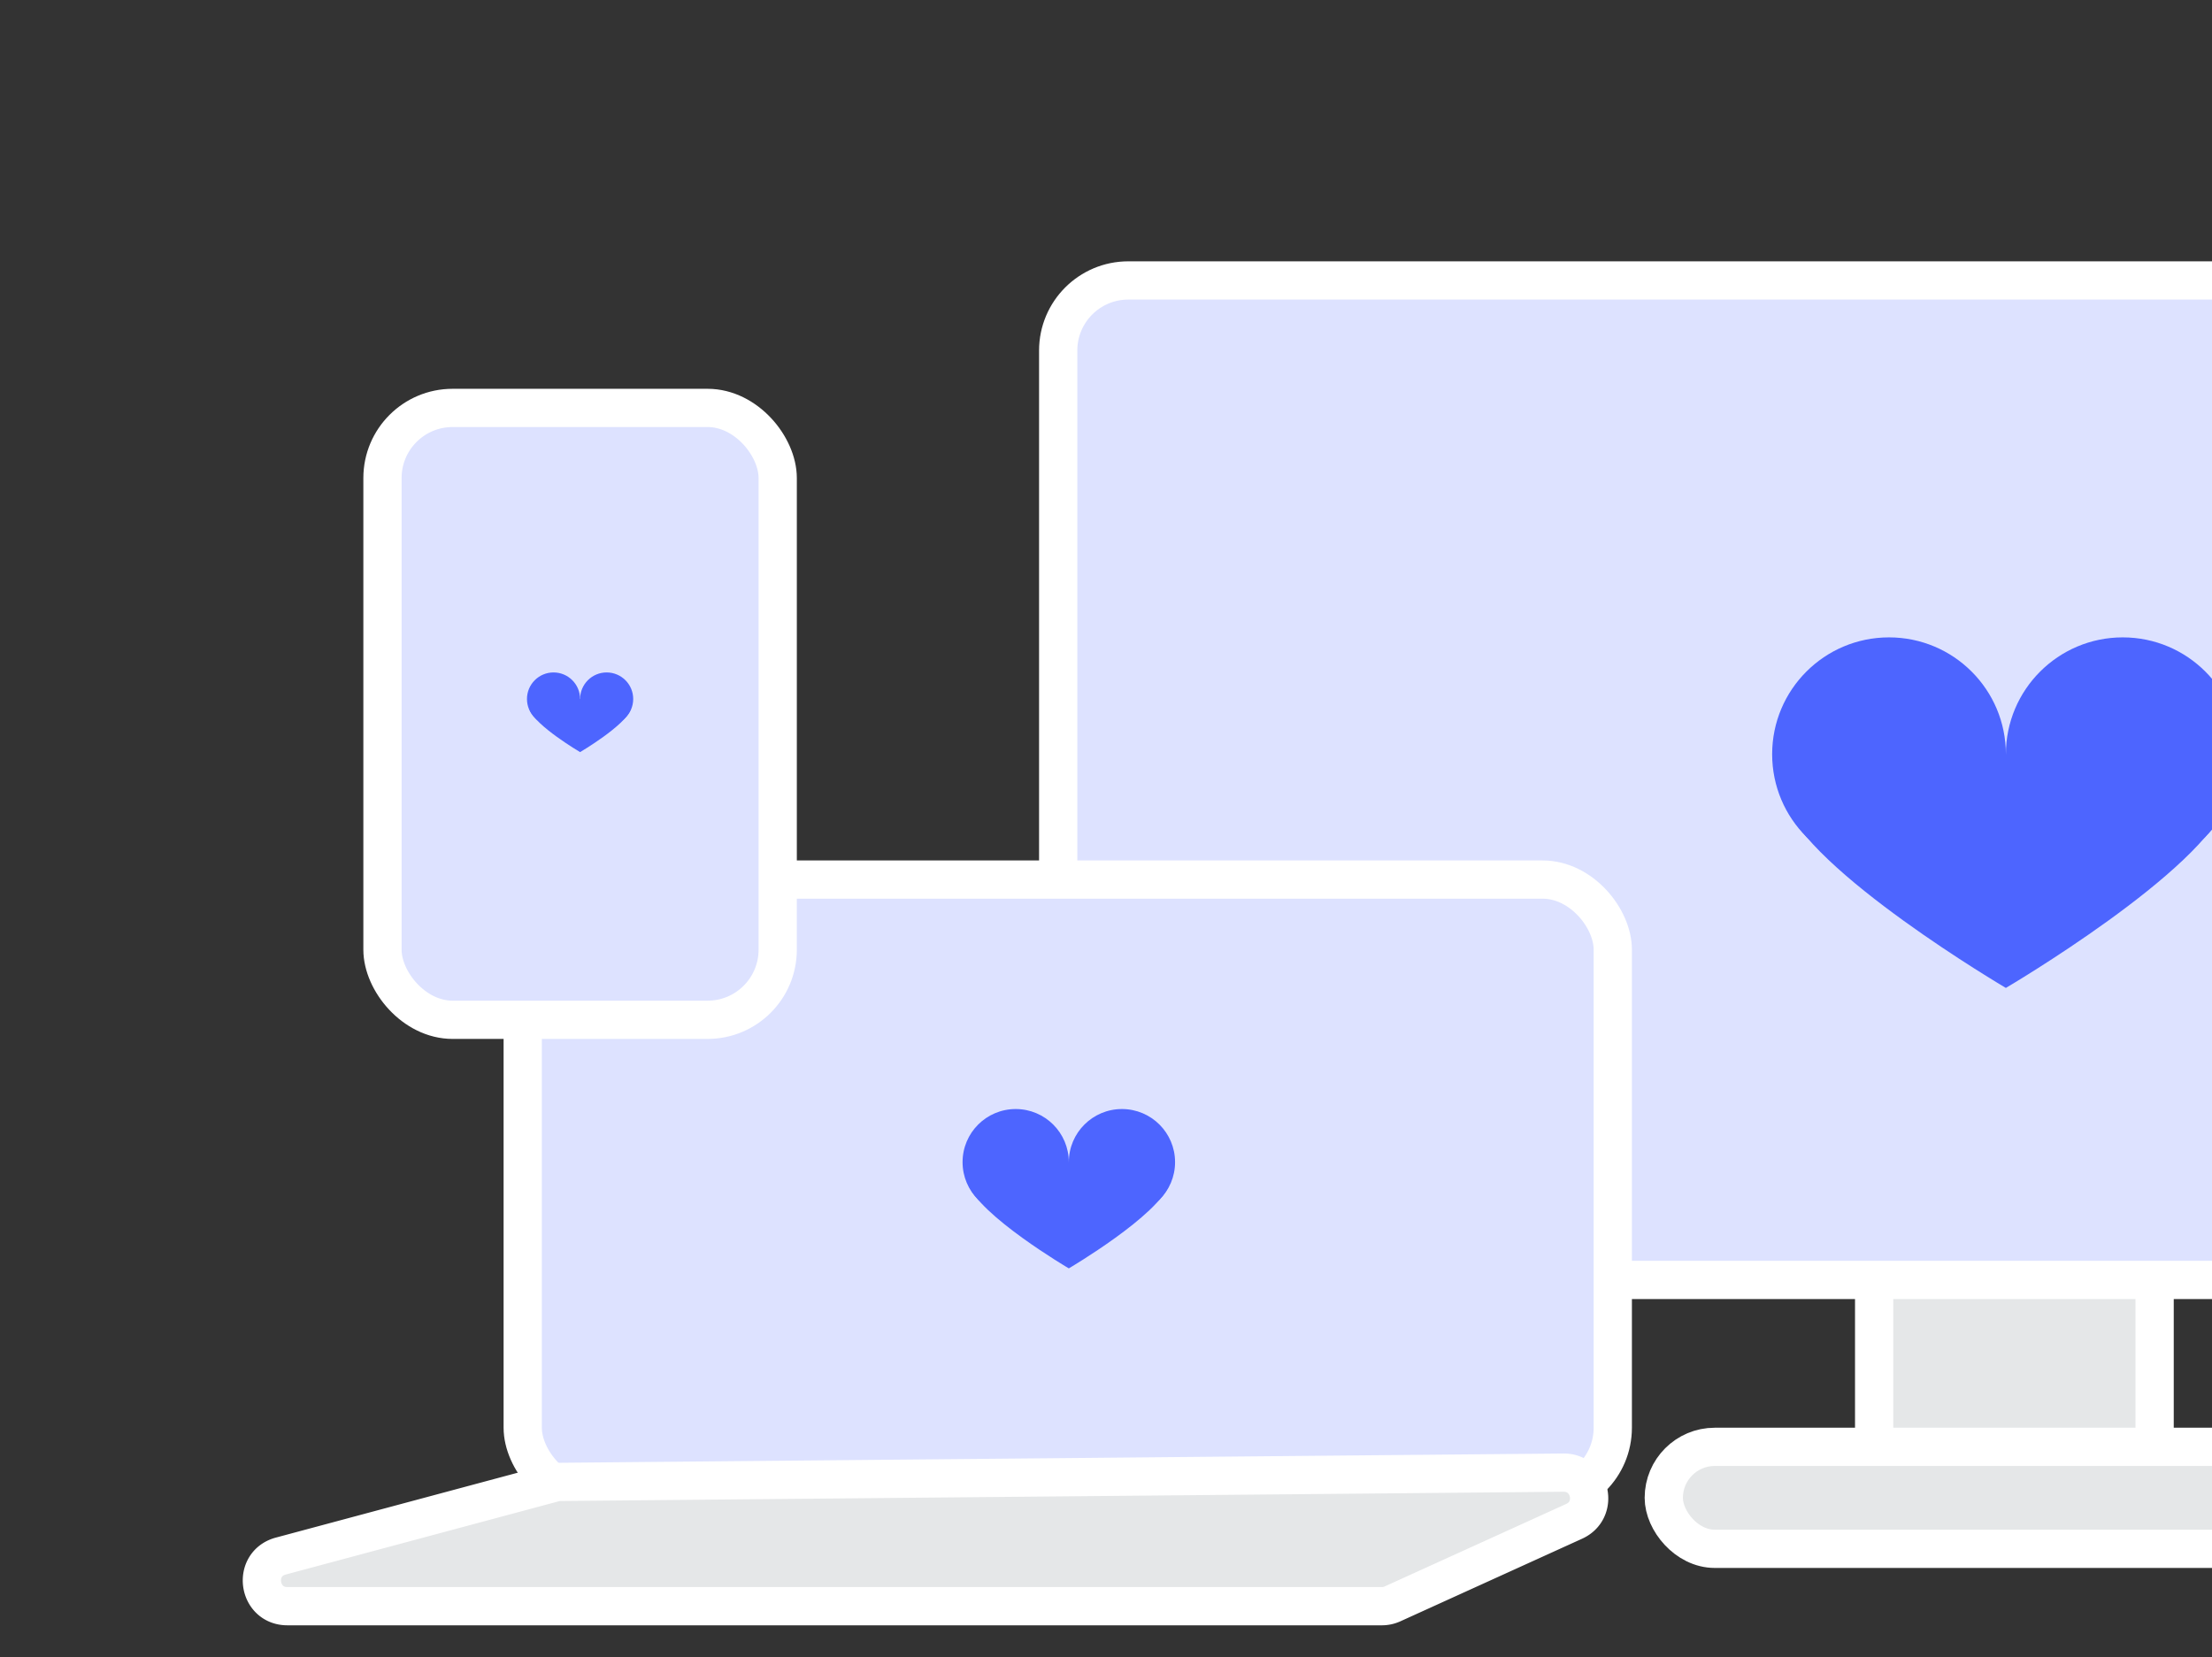 <svg width="347" height="260" viewBox="0 0 347 260" fill="none" xmlns="http://www.w3.org/2000/svg"><rect x="0" y="0" width="347" height="260" fill="#333333" stroke="none"/><g clip-path="url(#a)"><rect x="294" y="141" width="44" height="100" rx="11" fill="#E5E7E8" stroke="#fff" stroke-width="6"/><rect x="261" y="227" width="110" height="16" rx="8" fill="#E5E7E8" stroke="#fff" stroke-width="6"/><rect x="166" y="44" width="254" height="156.811" rx="11" fill="#DDE2FF" stroke="#fff" stroke-width="6"/><rect x="133.135" y="144.466" width="56.847" height="7.415" rx="3.707" fill="#E5E7E8"/><rect x="133.135" y="156.824" width="22.245" height="7.415" rx="3.707" fill="#E5E7E8"/><rect x="133.135" y="197.606" width="7.415" height="7.415" rx="3.707" fill="#E5E7E8"/><rect x="133.135" y="209.964" width="7.415" height="7.415" rx="3.707" fill="#E5E7E8"/><rect x="133.135" y="222.322" width="7.415" height="7.415" rx="3.707" fill="#E5E7E8"/><rect x="82" y="138" width="171" height="97" rx="11" fill="#DDE2FF" stroke="#fff" stroke-width="6"/><path d="M245.25 231.044c4.322-.04 5.627 5.853 1.692 7.642l-28.504 12.956a4 4 0 0 1-1.655.358H45.085c-4.676 0-5.553-6.651-1.037-7.863l42.86-11.501.246-.058q.373-.076.753-.079z" fill="#E5E7E8" stroke="#fff" stroke-width="6" stroke-linejoin="round"/><rect x="60" y="64" width="62" height="96" rx="11" fill="#DDE2FF" stroke="#fff" stroke-width="6"/><circle cx="86.833" cy="109.667" r="4.166" fill="#4D65FF"/><circle cx="95.166" cy="109.667" r="4.166" fill="#4D65FF"/><path d="M98.917 111.334C98.083 113.834 91 118 91 118s-7.083-4.166-7.916-6.666c0-2.301 5.615-1.667 7.916-1.667s7.916-.634 7.916 1.667" fill="#4D65FF"/><circle cx="159.333" cy="182.333" r="8.333" fill="#4D65FF"/><circle cx="176.001" cy="182.333" r="8.333" fill="#4D65FF"/><path d="M183.501 185.667c-1.667 5-15.834 13.333-15.834 13.333s-14.166-8.333-15.833-13.333c0-4.603 11.231-3.334 15.833-3.334s15.834-1.269 15.834 3.334" fill="#4D65FF"/><circle cx="296.333" cy="118.333" r="18.333" fill="#4D65FF"/><circle cx="332.999" cy="118.333" r="18.333" fill="#4D65FF"/><path d="M349.497 125.667c-3.667 11-34.833 29.333-34.833 29.333s-31.167-18.333-34.834-29.333c0-10.126 24.708-7.334 34.834-7.334 10.125 0 34.833-2.792 34.833 7.334" fill="#4D65FF"/></g><defs><clipPath id="a"><path fill="#fff" d="M0 0h347v260H0z"/></clipPath></defs></svg>